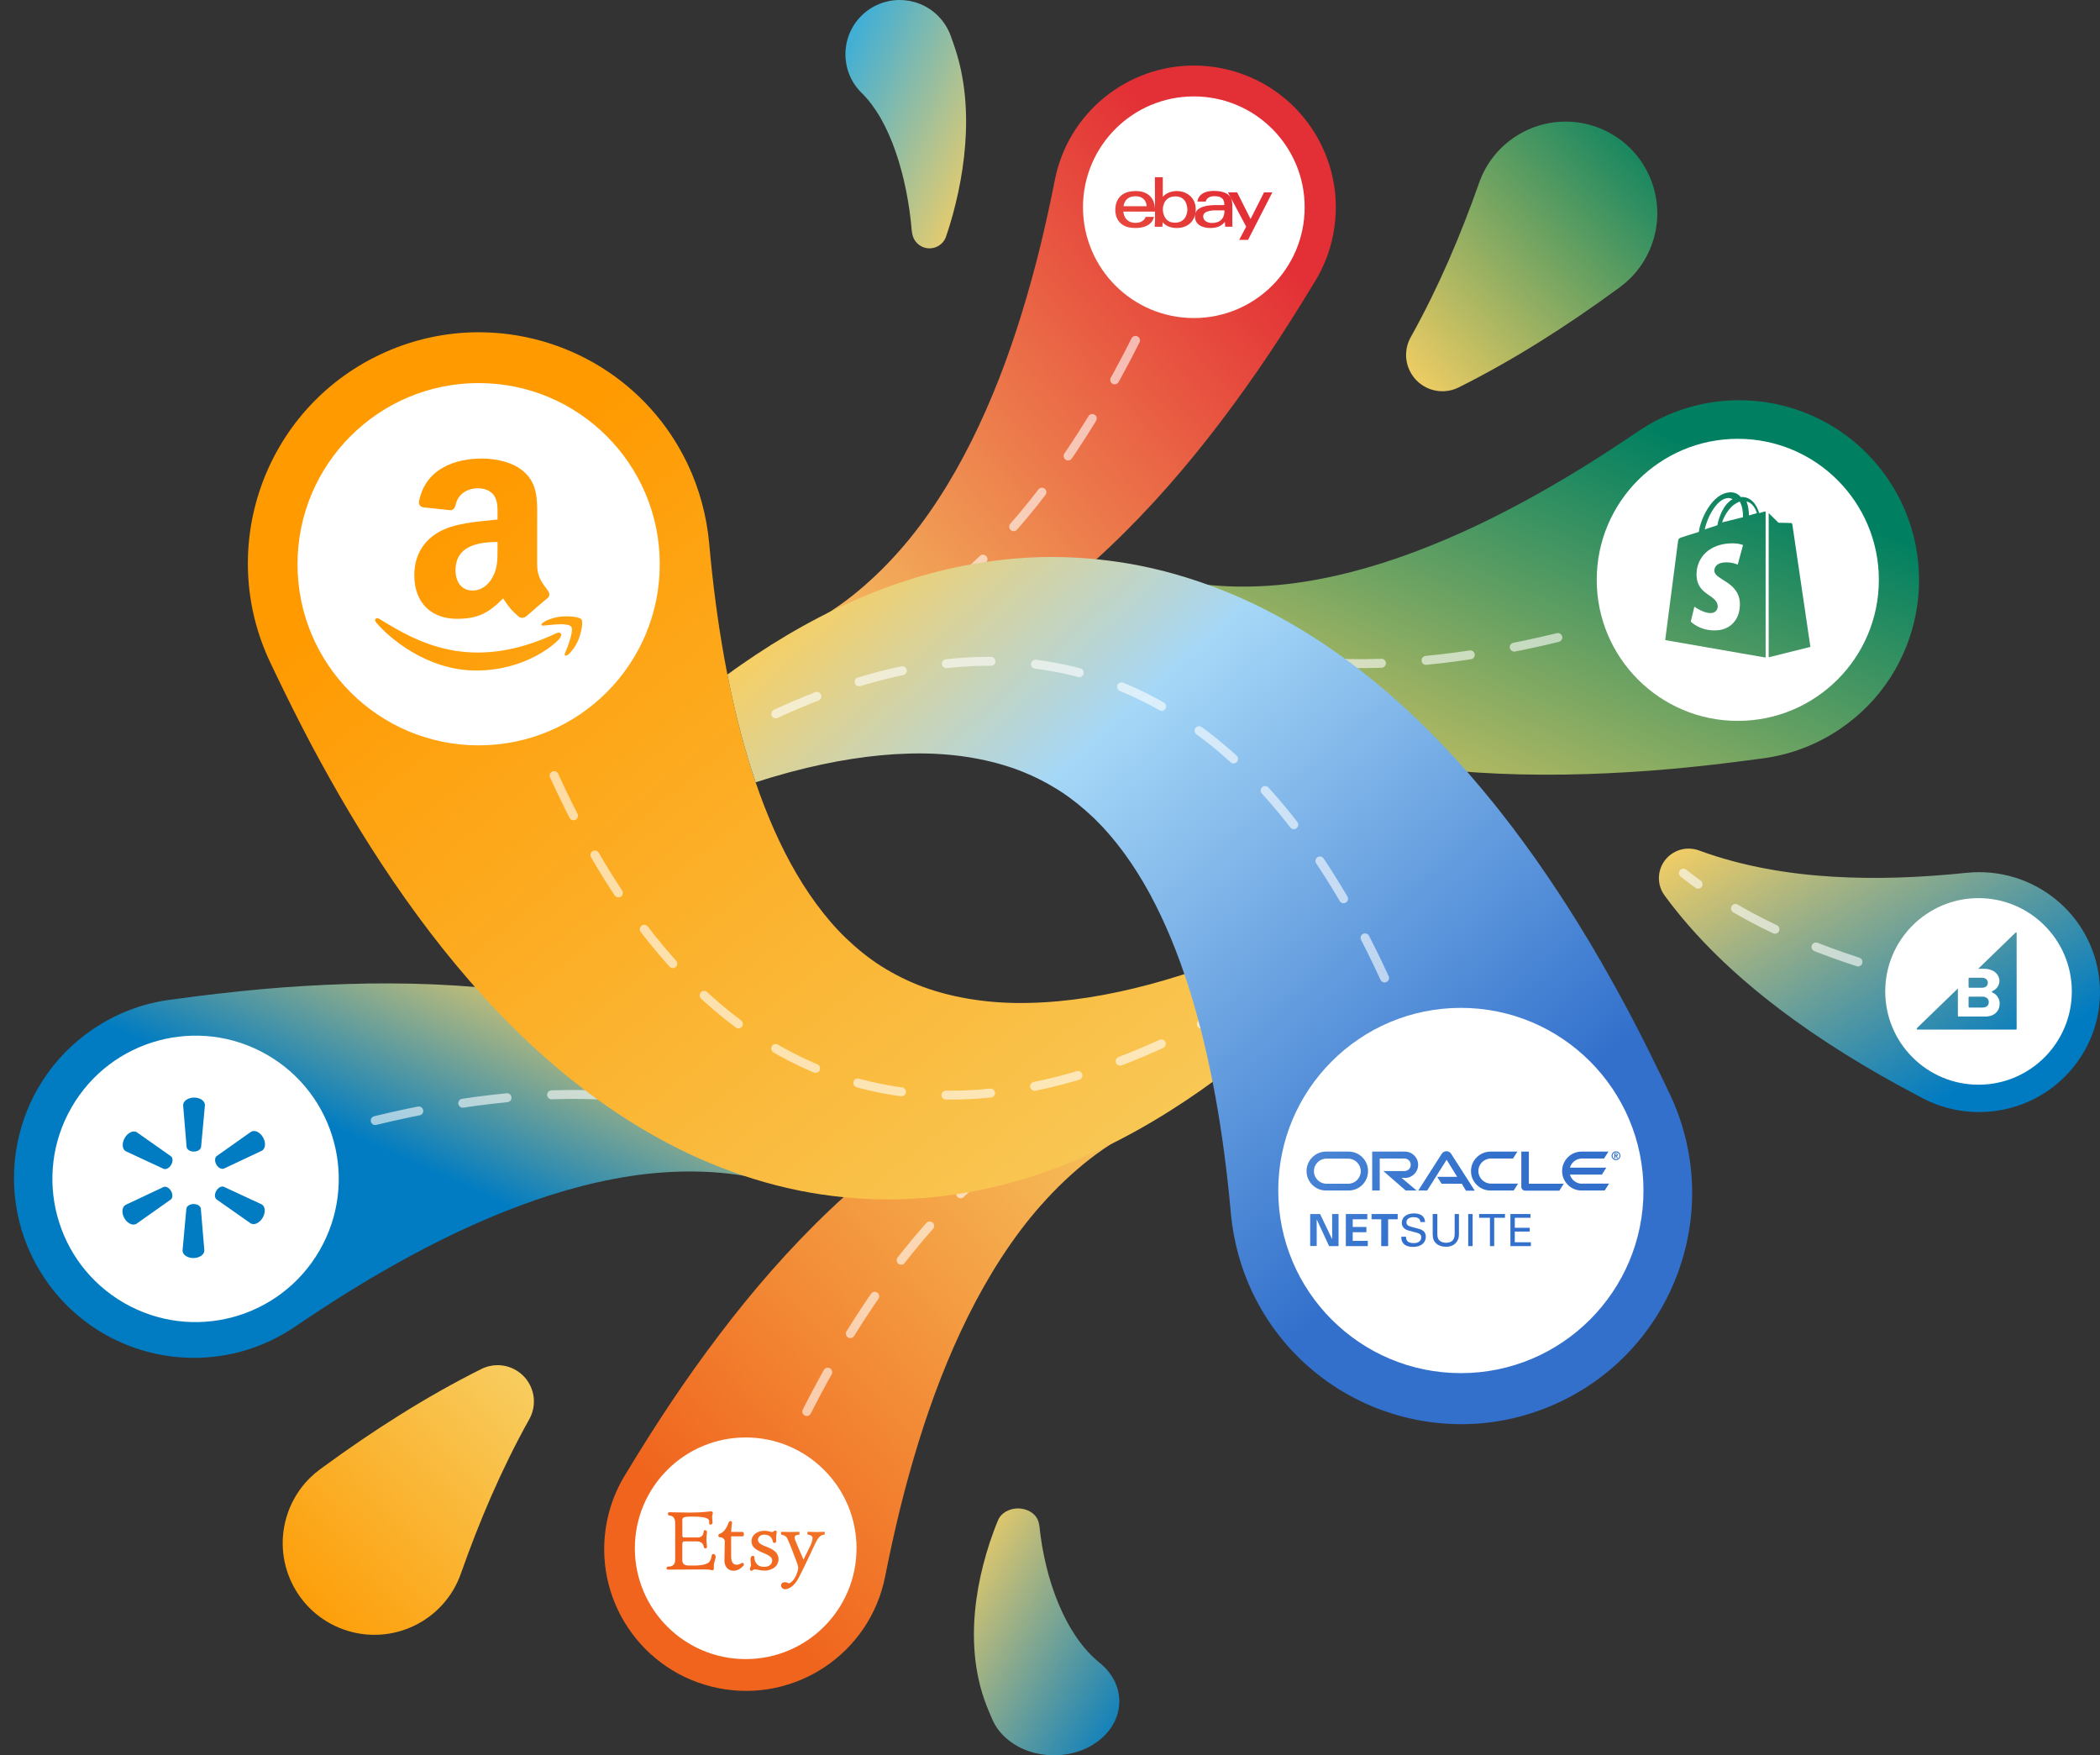 <svg width="621" height="519" viewBox="0 0 621 519" fill="none" xmlns="http://www.w3.org/2000/svg">
<rect x="0" y="0" width="621" height="519" fill="#333333" stroke="none"/>
<path fill-rule="evenodd" clip-rule="evenodd" d="M333.901 312.384C325.698 313.197 317.455 314.926 309.414 317.491V317.491C301.397 320.097 293.59 323.51 286.123 327.538V327.538C278.644 331.56 271.539 336.219 264.788 341.284V341.284C258.034 346.351 251.634 351.831 245.555 357.589V357.589C233.403 369.116 222.502 381.713 212.575 394.82V394.82C207.609 401.378 202.849 408.065 198.303 414.855V414.855C193.772 421.646 189.425 428.533 185.224 435.493V435.493L184.603 436.501C182.198 440.521 180.432 445.014 179.469 449.872V449.872C174.967 472.583 189.733 494.644 212.452 499.145V499.145C235.17 503.646 257.237 488.883 261.739 466.171V466.171C263.074 459.434 264.54 452.737 266.164 446.097V446.097C267.799 439.468 269.618 432.921 271.615 426.45V426.45C275.608 413.504 280.42 400.953 286.326 389.084V389.084C289.282 383.154 292.519 377.403 296.093 371.904V371.904C299.666 366.405 303.572 361.148 307.9 356.281V356.281C312.22 351.405 316.942 346.88 322.114 342.817V342.817C327.303 338.804 332.946 335.27 339.039 332.337V332.337L339.472 332.131C343.293 330.282 345.745 326.192 345.301 321.722V321.722C344.767 316.346 340.235 312.331 334.942 312.332V312.332C334.598 312.332 334.25 312.349 333.901 312.384" fill="url(#paint0_linear_4035_9398)"/>
<path opacity="0.6" d="M238.572 417.357C265.6 364.142 298.648 332.095 336.47 322.36" stroke="white" stroke-width="2.64" stroke-linecap="round" stroke-linejoin="round" stroke-dasharray="13.2"/>
<path fill-rule="evenodd" clip-rule="evenodd" d="M311.947 53.161C310.612 59.898 309.147 66.596 307.522 73.235V73.235C305.887 79.865 304.068 86.412 302.071 92.883V92.883C298.079 105.829 293.266 118.379 287.36 130.248V130.248C284.405 136.179 281.167 141.929 277.593 147.429V147.429C274.021 152.928 270.114 158.185 265.787 163.052V163.052C261.466 167.927 256.744 172.453 251.573 176.516V176.516C246.384 180.529 240.74 184.063 234.648 186.996V186.996L234.215 187.201C230.393 189.051 227.942 193.141 228.386 197.611V197.611C228.954 203.337 234.059 207.518 239.786 206.95V206.95C247.989 206.135 256.231 204.407 264.273 201.842V201.842C272.29 199.237 280.097 195.824 287.564 191.795V191.795C295.043 187.773 302.147 183.113 308.898 178.049V178.049C315.652 172.982 322.053 167.502 328.131 161.744V161.744C340.283 150.217 351.185 137.62 361.111 124.512V124.512C366.077 117.955 370.838 111.268 375.384 104.478V104.478C379.914 97.687 384.262 90.8 388.463 83.84V83.84L389.084 82.832C391.488 78.812 393.255 74.319 394.217 69.461V69.461C398.72 46.749 383.953 24.689 361.235 20.188V20.188C358.482 19.643 355.741 19.38 353.037 19.38V19.38C333.428 19.381 315.904 33.201 311.947 53.161" fill="url(#paint1_linear_4035_9398)"/>
<path opacity="0.6" d="M335.787 100.644C308.635 154.656 275.353 187.157 237.217 196.973" stroke="white" stroke-width="2.64" stroke-linecap="round" stroke-linejoin="round" stroke-dasharray="13.2"/>
<path fill-rule="evenodd" clip-rule="evenodd" d="M87.209 392.285C92.84 388.461 98.534 384.752 104.297 381.195C110.06 377.653 115.887 374.297 121.789 371.115C133.593 364.748 145.677 359.225 158.063 354.927C164.256 352.783 170.522 350.958 176.861 349.54C183.198 348.124 189.613 347.107 196.069 346.661C202.529 346.206 209.051 346.28 215.603 347.018C222.128 347.802 228.678 349.264 235.158 351.516L235.71 351.71C239.354 352.968 243.556 352.169 246.501 349.292C250.654 345.234 250.73 338.579 246.671 334.426C240.856 328.479 234.25 323.056 227.071 318.316C219.878 313.623 212.143 309.601 204.116 306.246C196.086 302.877 187.772 300.212 179.353 298.091C170.93 295.969 162.398 294.396 153.85 293.258C136.745 290.995 119.586 290.421 102.661 290.948C94.194 291.211 85.753 291.723 77.376 292.47C69.007 293.228 60.68 294.194 52.39 295.325L49.882 295.655C42.076 296.752 34.394 299.607 27.434 304.335C3.14 320.837 -3.173 353.902 13.333 378.189C23.621 393.326 40.346 401.481 57.369 401.481C67.658 401.481 78.057 398.502 87.209 392.285Z" fill="url(#paint2_linear_4035_9398)"/>
<path opacity="0.6" d="M110.955 331.321C165.845 318 209.668 321.934 240.913 342.971" stroke="white" stroke-width="2.64" stroke-linecap="round" stroke-linejoin="round" stroke-dasharray="13.2"/>
<path fill-rule="evenodd" clip-rule="evenodd" d="M74.255 334.626L64.066 341.825C63.486 342.309 63.434 343.387 63.985 344.345C64.536 345.303 65.482 345.799 66.192 345.533L77.46 340.23C78.518 339.619 78.683 337.866 77.791 336.301C76.896 334.741 75.317 334.009 74.255 334.626V334.626ZM57.387 324.52C55.591 324.533 54.155 325.552 54.15 326.772L55.186 339.179C55.31 339.926 56.218 340.5 57.318 340.496C58.426 340.488 59.33 339.91 59.461 339.166L60.605 326.745C60.608 325.517 59.185 324.515 57.387 324.52V324.52ZM66.169 350.891C65.465 350.629 64.511 351.135 63.954 352.1C63.399 353.06 63.438 354.14 64.017 354.618L74.144 361.731C75.202 362.342 76.787 361.595 77.693 360.026C78.6 358.456 78.453 356.711 77.395 356.1L66.169 350.891ZM36.883 336.465C35.98 338.029 36.123 339.78 37.181 340.39L48.405 345.604C49.113 345.87 50.063 345.361 50.617 344.401C51.174 343.435 51.14 342.359 50.556 341.878L40.432 334.76C39.374 334.149 37.789 334.895 36.883 336.465V336.465ZM57.257 356.001C56.151 356.003 55.244 356.586 55.114 357.331L53.978 369.749C53.977 370.971 55.398 371.978 57.196 371.973C58.994 371.969 60.43 370.95 60.43 369.727L59.388 357.318C59.273 356.567 58.361 355.999 57.257 356.001V356.001ZM48.377 350.96L37.114 356.265C36.052 356.882 35.897 358.633 36.786 360.19C37.678 361.755 39.26 362.481 40.321 361.864L50.503 354.668C51.093 354.19 51.139 353.109 50.589 352.151C50.037 351.193 49.095 350.691 48.377 350.96V350.96ZM94.496 369.729C82.802 389.982 56.91 396.924 36.662 385.234C16.414 373.544 9.479 347.649 21.172 327.395C32.866 307.142 58.76 300.2 79.007 311.89C99.255 323.58 106.189 349.475 94.496 369.729V369.729Z" fill="white"/>
<path fill-rule="evenodd" clip-rule="evenodd" d="M492.238 264.765C496.829 271.038 502.082 276.976 507.764 282.538C513.45 288.102 519.565 293.295 525.945 298.151C532.328 303.007 538.977 307.53 545.795 311.775C552.614 316.02 559.602 319.989 566.702 323.734L568.428 324.649C574.503 327.864 581.576 329.377 588.94 328.617C607.309 326.72 620.975 311.345 620.996 293.426V293.37C620.995 292.148 620.931 290.914 620.801 289.672C618.756 270.191 601.175 256.043 581.534 258.071C568.393 259.428 555.174 260.01 541.984 259.218C535.39 258.818 528.805 258.068 522.257 256.846C515.71 255.621 509.199 253.925 502.781 251.588L502.34 251.426C501.381 251.085 500.369 250.91 499.351 250.91C497.559 250.91 495.75 251.452 494.189 252.576C490.256 255.408 489.383 260.865 492.238 264.765Z" fill="url(#paint3_linear_4035_9398)"/>
<path opacity="0.6" d="M549.436 284.426C528.479 277.63 511.226 268.845 497.805 258.157" stroke="white" stroke-width="2.64" stroke-linecap="round" stroke-linejoin="round" stroke-dasharray="13.2"/>
<path fill-rule="evenodd" clip-rule="evenodd" d="M437.399 54.054C431.937 69.545 425.468 84.794 417.293 99.483V99.483L417.125 99.783C415.492 102.767 415.3 106.476 416.937 109.749V109.749C419.591 115.053 426.043 117.204 431.349 114.552V114.552C447.608 106.425 463.24 96.458 478.2 85.513V85.513L478.976 84.947C483.245 81.832 486.65 77.438 488.54 72.078V72.078C493.519 57.96 486.107 42.481 471.984 37.504V37.504C469.003 36.453 465.961 35.954 462.97 35.954V35.954C451.793 35.954 441.327 42.917 437.399 54.054" fill="url(#paint4_linear_4035_9398)"/>
<path fill-rule="evenodd" clip-rule="evenodd" d="M142.338 404.781C126.079 412.908 110.447 422.874 95.487 433.821V433.821L94.711 434.385C90.441 437.501 87.037 441.894 85.147 447.254V447.254C80.168 461.372 87.58 476.852 101.702 481.829V481.829C115.824 486.806 131.308 479.396 136.287 465.278V465.278C141.749 449.787 148.218 434.539 156.394 419.85V419.85L156.561 419.55C158.194 416.566 158.387 412.857 156.75 409.584V409.584C154.868 405.82 151.074 403.645 147.134 403.645V403.645C145.519 403.645 143.88 404.01 142.338 404.781" fill="url(#paint5_linear_4035_9398)"/>
<path fill-rule="evenodd" clip-rule="evenodd" d="M484.42 127.537C478.789 131.362 473.095 135.071 467.332 138.627V138.627C461.569 142.17 455.742 145.526 449.84 148.708V148.708C438.036 155.075 425.952 160.598 413.566 164.896V164.896C407.373 167.04 401.107 168.865 394.768 170.282V170.282C388.431 171.699 382.016 172.716 375.56 173.162V173.162C369.1 173.617 362.578 173.543 356.026 172.805V172.805C349.501 172.021 342.951 170.558 336.471 168.307V168.307L335.919 168.113C332.275 166.854 328.072 167.654 325.128 170.531V170.531C320.975 174.588 320.899 181.244 324.958 185.396V185.396C330.773 191.344 337.379 196.767 344.558 201.507V201.507C351.751 206.2 359.486 210.221 367.513 213.576V213.576C375.543 216.946 383.857 219.611 392.276 221.732V221.732C400.699 223.854 409.231 225.427 417.779 226.565V226.565C434.883 228.827 452.043 229.402 468.968 228.875V228.875C477.435 228.612 485.876 228.1 494.253 227.353V227.353C502.622 226.594 510.949 225.629 519.239 224.498V224.498L521.747 224.168C529.553 223.071 537.235 220.216 544.195 215.488V215.488C568.489 198.986 574.802 165.921 558.296 141.634V141.634C548.008 126.496 531.283 118.342 514.26 118.342V118.342C503.971 118.342 493.572 121.321 484.42 127.537" fill="url(#paint6_linear_4035_9398)"/>
<path opacity="0.6" d="M460.673 188.501C405.783 201.823 361.96 197.889 330.715 176.852" stroke="white" stroke-width="2.64" stroke-linecap="round" stroke-linejoin="round" stroke-dasharray="13.2"/>
<path fill-rule="evenodd" clip-rule="evenodd" d="M112.185 104.93C78.135 121.193 63.72 161.972 79.988 196.012V196.012L81.337 198.835C84.678 205.824 88.15 212.784 91.8 219.708V219.708C95.483 226.636 99.335 233.526 103.401 240.363V240.363C111.564 254.035 120.616 267.519 130.957 280.524V280.524C141.316 293.508 153.021 306.057 166.622 317.307V317.307C173.424 322.92 180.704 328.188 188.458 332.907V332.907C196.213 337.618 204.418 341.809 213.038 345.143V345.143C221.641 348.484 230.568 351.058 239.583 352.632V352.632C248.6 354.201 257.653 354.838 266.466 354.595V354.595C275.281 354.315 283.839 353.181 292 351.386V351.386L293.53 351.053L295.041 350.677L298.05 349.92C300.042 349.39 301.997 348.795 303.952 348.226V348.226C305.878 347.589 307.806 346.977 309.698 346.31V346.31C311.573 345.609 313.462 344.954 315.293 344.206V344.206C330.023 338.347 343.147 330.747 355.139 322.352V322.352C367.135 313.946 377.972 304.645 388.127 294.965V294.965C391.206 292.018 392.297 287.34 390.486 283.211V283.211C388.168 277.928 382.006 275.524 376.722 277.841V277.841L376.561 277.911C364.448 283.223 352.208 287.793 340.004 291.048V291.048C327.821 294.31 315.686 296.305 304.243 296.535V296.535C292.798 296.817 282.156 295.134 273.08 291.842V291.842C268.542 290.159 264.386 288.07 260.579 285.662V285.662C256.772 283.242 253.33 280.429 250.139 277.362V277.362C246.945 274.305 244.04 270.859 241.326 267.173V267.173C238.617 263.478 236.114 259.5 233.797 255.262V255.262C229.169 246.776 225.288 237.264 222.068 227.102V227.102C215.642 206.721 211.79 183.998 209.7 160.512V160.512C208.976 152.697 206.875 144.612 203.293 137.117V137.117C191.566 112.578 167.096 98.24 141.593 98.24V98.24C131.719 98.24 121.688 100.39 112.185 104.93" fill="url(#paint7_linear_4035_9398)"/>
<path opacity="0.6" d="M163.855 229.324C209.752 330.016 285.388 352.158 382.34 286.439" stroke="white" stroke-width="2.64" stroke-linecap="round" stroke-linejoin="round" stroke-dasharray="13.2"/>
<path fill-rule="evenodd" clip-rule="evenodd" d="M310.878 164.687L311.729 164.69C318.825 164.735 326.043 165.347 333.244 166.553L334.108 166.701L334.953 166.851C343.4 168.385 351.762 170.792 359.846 173.878L360.653 174.189L361.486 174.515C369.515 177.681 377.181 181.586 384.456 185.956L385.234 186.425L386.093 186.952C393.24 191.359 399.98 196.23 406.312 201.404L407.07 202.026L407.824 202.653C420.848 213.527 432.126 225.592 442.146 238.074L442.734 238.808L443.548 239.836C453.273 252.171 461.853 264.928 469.626 277.861L470.29 278.97L471.225 280.548C474.638 286.34 477.9 292.169 481.038 298.026L481.891 299.625L482.882 301.514C485.843 307.184 488.687 312.878 491.44 318.592L492.354 320.497L493.703 323.32L494.182 324.343C509.526 357.835 495.502 397.5 462.512 413.913L461.507 414.403L460.483 414.882C426.982 430.221 387.306 416.202 370.888 383.221L370.398 382.215L370.156 381.704C366.801 374.525 364.794 366.825 364.043 359.354L363.991 358.821L363.895 357.754C361.816 335.002 358.069 312.99 351.914 293.159L351.624 292.231L351.354 291.385C348.278 281.822 344.611 272.848 340.278 264.78L339.894 264.071L339.484 263.326C337.42 259.613 335.21 256.104 332.841 252.815L332.365 252.16L331.956 251.609C329.505 248.323 326.894 245.237 324.056 242.457L323.553 241.97L323.116 241.553C320.202 238.794 317.076 236.248 313.655 234.02L313.113 233.671L312.614 233.358C309.109 231.185 305.314 229.281 301.201 227.712L300.611 227.49L300.132 227.318C291.321 224.197 281.066 222.579 270.049 222.785L269.448 222.798L268.732 222.814C257.744 223.105 246.133 225.005 234.465 228.078L233.687 228.284L232.67 228.559C229.598 229.396 226.524 230.316 223.45 231.309C222.975 229.92 222.514 228.517 222.065 227.102C219.284 218.28 216.984 209.019 215.102 199.447C215.861 198.893 216.626 198.343 217.395 197.797L218.553 196.98L219.22 196.515C230.813 188.457 243.463 181.152 257.596 175.447L258.398 175.126L259.318 174.76C259.934 174.519 260.556 174.287 261.179 174.057L263.055 173.37V173.37L263.994 173.023L265.133 172.628C266.275 172.239 267.428 171.864 268.584 171.486L269.739 171.106L272.795 170.211C273.424 170.028 274.054 169.847 274.688 169.672L275.641 169.413L278.65 168.655L280.162 168.28L282.482 167.775C290.405 166.079 298.695 165.009 307.226 164.738C308.135 164.713 309.048 164.697 309.963 164.69L310.878 164.687Z" fill="url(#paint8_linear_4035_9398)"/>
<path opacity="0.6" d="M409.447 289.17C368.018 199 302.551 172.393 219.175 216.123" stroke="white" stroke-width="2.64" stroke-linecap="round" stroke-linejoin="round" stroke-dasharray="13.2"/>
<path fill-rule="evenodd" clip-rule="evenodd" d="M265.987 0C261.885 0.015 257.788 1.594 254.668 4.731V4.731C248.421 11.013 248.451 21.169 254.735 27.414V27.414C255.754 28.428 256.777 29.561 257.741 30.84V30.84C258.69 32.132 259.628 33.52 260.477 35.033V35.033C262.193 38.048 263.676 41.445 264.915 45.047V45.047C266.157 48.653 267.165 52.464 267.948 56.377V56.377C268.34 58.333 268.677 60.316 268.958 62.312V62.312C269.097 63.308 269.225 64.311 269.332 65.308V65.308L269.483 66.799L269.548 67.536C269.571 67.766 269.585 68.04 269.613 68.206V68.206L269.766 69.122C270.079 70.948 271.363 72.545 273.244 73.167V73.167C275.957 74.063 278.884 72.592 279.781 69.88V69.88L280.345 68.174L280.859 66.545C281.193 65.46 281.503 64.376 281.803 63.285V63.285C282.397 61.103 282.93 58.901 283.402 56.669V56.669C284.347 52.206 285.043 47.629 285.413 42.901V42.901C285.779 38.175 285.816 33.292 285.322 28.223V28.223C285.085 25.691 284.667 23.109 284.121 20.49V20.49C283.553 17.868 282.784 15.21 281.827 12.53V12.53L281.135 10.577C280.354 8.417 279.095 6.392 277.358 4.665V4.665C274.243 1.569 270.177 0.015 266.106 0V0H265.987Z" fill="url(#paint9_linear_4035_9398)"/>
<path fill-rule="evenodd" clip-rule="evenodd" d="M295.12 449.529L294.44 451.225L293.821 452.844C293.419 453.922 293.045 455 292.684 456.086V456.086C291.968 458.254 291.325 460.444 290.758 462.663V462.663C289.619 467.1 288.78 471.649 288.334 476.349V476.349C287.893 481.049 287.848 485.903 288.444 490.942V490.942C288.73 493.46 289.233 496.027 289.892 498.631V498.631C290.576 501.236 291.502 503.88 292.654 506.544V506.544L293.489 508.485C294.43 510.633 295.947 512.646 298.04 514.363V514.363C301.793 517.44 306.691 518.985 311.596 519V519H311.741C316.683 518.985 321.619 517.416 325.378 514.297V514.297C332.905 508.052 332.87 497.955 325.298 491.746V491.746C324.07 490.738 322.836 489.612 321.675 488.34V488.34C320.533 487.056 319.402 485.676 318.379 484.171V484.171C316.312 481.175 314.525 477.797 313.031 474.216V474.216C311.536 470.632 310.32 466.843 309.378 462.953V462.953C308.905 461.008 308.499 459.037 308.16 457.053V457.053C307.993 456.061 307.839 455.065 307.71 454.074V454.074L307.528 452.591L307.449 451.859C307.422 451.63 307.405 451.358 307.371 451.193V451.193L307.186 450.282C306.811 448.468 305.263 446.879 302.996 446.262V446.262C302.346 446.084 301.686 446 301.038 446V446C298.422 446 295.986 447.369 295.12 449.529" fill="url(#paint10_linear_4035_9398)"/>
<path fill-rule="evenodd" clip-rule="evenodd" d="M168.035 193.537C168.782 192.934 170.134 191.375 171.041 189.167C171.942 186.948 172.491 183.852 171.959 183.163H171.96C171.26 182.259 167.706 182.09 165.468 182.363C163.228 182.628 159.865 183.987 160.157 184.804C160.271 185.035 160.474 185.013 161.235 184.929C161.478 184.902 161.779 184.869 162.153 184.835C162.26 184.825 162.38 184.812 162.511 184.799C164.278 184.616 168.082 184.221 168.921 185.31C169.825 186.487 167.542 192.096 167.124 193.002C166.722 193.906 167.279 194.14 168.035 193.537ZM140.785 198.257C155.546 198.257 164.326 190.26 165.425 188.865C166.516 187.482 165.745 186.719 164.643 187.176C139.057 199.267 123.005 189.549 112.633 183.271C112.444 183.156 112.256 183.042 112.07 182.93C111.43 182.536 110.341 183.022 111.286 184.1C114.734 188.251 126.035 198.257 140.785 198.257ZM141.428 144.373C143.143 144.373 145.093 145.003 146.114 146.531C147.158 148.058 147.142 150.093 147.128 151.919C147.126 152.128 147.124 152.334 147.124 152.537V153.61C146.343 153.699 145.522 153.782 144.676 153.868C140.287 154.313 135.222 154.828 131.421 156.49C126.195 158.729 122.518 163.313 122.518 170.042C122.518 178.66 127.992 182.964 135.016 182.964C140.958 182.964 144.2 181.576 148.781 176.934C149.022 177.279 149.238 177.596 149.44 177.894C150.521 179.482 151.239 180.538 153.573 182.462C154.195 182.789 154.994 182.754 155.545 182.265L155.569 182.288C157.237 180.818 160.267 178.194 161.97 176.783C162.652 176.224 162.534 175.325 161.994 174.579C161.849 174.38 161.704 174.185 161.559 173.991L161.519 173.937L161.205 173.515C159.956 171.828 158.846 170.107 158.846 166.893V153.59C158.847 153.277 158.849 152.966 158.851 152.656C158.879 147.699 158.906 143.171 155.17 139.708C151.964 136.652 146.654 135.58 142.591 135.58C134.651 135.58 125.784 138.519 123.916 148.268C123.728 149.306 124.48 149.854 125.161 150.006L133.265 150.869C134.017 150.834 134.569 150.099 134.71 149.353C135.403 145.994 138.245 144.373 141.428 144.373ZM87.981 166.823C87.981 137.242 111.961 113.263 141.541 113.263C171.122 113.263 195.102 137.242 195.102 166.823C195.102 196.404 171.122 220.383 141.541 220.383C111.961 220.383 87.981 196.404 87.981 166.823ZM134.71 168.608C134.71 161.54 141.088 160.257 147.125 160.257V162.053C147.125 162.201 147.125 162.348 147.125 162.494C147.128 165.531 147.131 168.11 145.562 170.847C144.235 173.18 142.132 174.614 139.784 174.614C136.577 174.614 134.71 172.188 134.71 168.608Z" fill="white"/>
<path fill-rule="evenodd" clip-rule="evenodd" d="M557.489 293.135C557.489 277.903 569.841 265.554 585.078 265.554C600.315 265.554 612.667 277.903 612.667 293.135C612.667 308.368 600.315 320.716 585.078 320.716C569.841 320.716 557.489 308.368 557.489 293.135ZM596.014 275.757L584.982 286.446H586.785C589.596 286.446 591.258 288.165 591.258 290.038C591.258 291.516 590.233 292.598 589.137 293.08C588.96 293.148 588.96 293.389 589.154 293.458C590.427 293.939 591.329 295.228 591.329 296.74C591.329 298.871 589.861 300.572 587.015 300.572H579.201C579.077 300.572 578.971 300.469 578.971 300.366V292.272L566.86 303.992C566.701 304.147 566.807 304.422 567.037 304.422H596.155C596.261 304.422 596.35 304.336 596.35 304.233V275.912C596.403 275.723 596.155 275.619 596.014 275.757ZM586.096 292.048H582.366C582.242 292.048 582.154 291.963 582.136 291.842V289.299C582.136 289.196 582.242 289.093 582.366 289.093H586.096C587.157 289.093 587.829 289.711 587.829 290.571C587.829 291.481 587.157 292.048 586.096 292.048ZM586.22 297.909H582.366C582.242 297.909 582.154 297.823 582.136 297.685V294.884C582.136 294.781 582.242 294.678 582.366 294.678H586.22C587.44 294.678 588.112 295.399 588.112 296.293C588.112 297.324 587.404 297.909 586.22 297.909Z" fill="white"/>
<path fill-rule="evenodd" clip-rule="evenodd" d="M359.417 62.196C359.417 62.196 355.662 62.077 355.809 64.068C355.946 65.933 358.292 65.93 358.292 65.93C362.5 65.986 362.07 62.194 362.07 62.194L359.417 62.196Z" fill="white"/>
<path fill-rule="evenodd" clip-rule="evenodd" d="M347.492 58.065C343.737 58.162 343.872 61.953 343.872 61.953C343.872 61.953 343.812 65.892 347.499 65.845C351.185 65.799 351.125 62.034 351.125 62.034C351.125 62.034 351.247 57.967 347.492 58.065" fill="white"/>
<path fill-rule="evenodd" clip-rule="evenodd" d="M335.762 58.028C332.422 58.029 332.256 60.975 332.256 60.975H339.089C339.089 60.975 339.089 58.027 335.762 58.028" fill="white"/>
<path fill-rule="evenodd" clip-rule="evenodd" d="M369.064 70.931H366.439L368.518 67.026L363.128 56.88H365.843L369.814 64.762L373.794 56.88H376.249L369.064 70.931ZM362.304 67.038L362.206 65.602C361.288 66.759 360.053 67.404 357.888 67.416C355.723 67.428 352.956 66.466 353.432 63.38C353.831 60.784 358.112 60.649 359.335 60.643C360.014 60.64 362.047 60.634 362.047 60.634C362.059 59.209 361.627 58.05 359.254 58.006C356.747 57.959 356.555 59.599 356.555 59.599H354.084C354.586 56.019 359.418 56.458 359.418 56.458C364.457 56.664 364.346 59.465 364.408 60.625C364.46 61.626 364.413 63.045 364.408 64.634C364.401 66.223 364.457 67.026 364.457 67.026L362.304 67.038ZM347.985 67.416C344.887 67.416 343.826 65.679 343.826 65.679L343.729 67.059H341.456C341.544 66.113 341.558 64.682 341.558 64.682L341.551 62.354C341.544 62.49 341.535 62.57 341.535 62.57H332.178C332.178 62.57 332.31 65.827 335.687 65.889C338.314 65.939 338.787 64.12 338.787 64.12L341.216 64.115C341.216 64.115 340.956 67.416 335.677 67.416C329.533 67.416 329.817 62.156 329.817 62.156C329.788 60.988 330.013 56.489 335.819 56.49C340.703 56.49 341.464 59.999 341.549 61.685L341.519 52.399H343.859V58.211C343.859 58.211 345.115 56.474 348.034 56.49C350.953 56.506 353.66 58.471 353.596 61.993C353.53 65.517 351.084 67.416 347.985 67.416V67.416ZM353.032 28.506C334.93 28.506 320.256 43.176 320.256 61.273C320.256 79.369 334.93 94.039 353.032 94.039C371.134 94.039 385.808 79.369 385.808 61.273C385.808 43.176 371.134 28.506 353.032 28.506V28.506Z" fill="white"/>
<path fill-rule="evenodd" clip-rule="evenodd" d="M243.636 453.777C243.392 453.812 242.314 453.765 241.188 456.148C240.063 458.53 237.835 463.329 236.223 466.452C235.388 468.094 233.81 469.887 232.163 469.887C231.304 469.898 230.968 469.158 230.968 468.788C230.968 468.418 231.177 467.816 232.151 467.816C232.8 467.816 232.975 468.128 233.288 468.128C233.938 468.128 235.585 466.556 236.049 463.734C236.119 463.087 235.45 461.5 235.191 460.785C234.804 459.722 233.628 456.638 232.778 454.807C232.487 454.181 231.722 453.858 231.235 453.801C231.003 453.754 230.956 453.673 230.956 453.28C230.956 453.037 230.968 452.921 231.246 452.921C231.525 452.921 232.998 452.968 233.775 452.968C234.552 452.968 235.98 452.921 236.269 452.921C236.478 452.921 236.42 453.176 236.42 453.349C236.42 453.523 236.443 453.812 236.072 453.812C235.701 453.812 235.005 453.939 235.005 454.552C235.005 455.165 235.169 455.336 235.411 455.997C235.678 456.726 237.604 461.132 237.604 461.132C237.604 461.132 239.111 458.044 239.564 457.178C240.017 456.31 240.295 455.223 240.295 454.737C240.295 454.251 239.796 453.928 239.378 453.847C238.961 453.765 238.752 453.789 238.752 453.292C238.752 453.037 238.798 452.898 239.007 452.898C239.216 452.898 240.469 452.979 241.397 452.979C242.325 452.979 243.404 452.921 243.705 452.921C243.983 452.921 243.903 453.153 243.903 453.349C243.903 453.546 243.879 453.742 243.636 453.777M226.154 464.394C224.913 464.394 223.752 464.023 223.242 464.023C222.732 464.023 222.534 464.451 222.21 464.451C221.885 464.451 221.653 464.082 221.78 463.7C221.908 463.318 222.071 463.029 222.071 462.648C222.071 462.266 221.85 461.375 221.978 460.635C222.106 459.895 223.103 459.791 223.091 460.508C223.08 461.225 223.405 463.272 226.003 463.272C228.103 463.272 228.346 461.815 228.346 461.398C228.346 460.889 228.242 460.161 225.725 459.166C223.207 458.172 222.233 457.247 222.233 455.662C222.233 454.078 223.648 452.609 226.084 452.609C227.175 452.609 228.022 452.991 228.381 452.991C228.741 452.991 228.88 452.54 229.274 452.54C229.669 452.54 229.762 452.991 229.657 453.373C229.552 453.754 229.483 454.656 229.529 455.662C229.541 456.009 229.263 456.218 228.984 456.218C228.706 456.218 228.601 456.102 228.485 455.57C228.369 455.038 227.894 453.754 226.015 453.754C224.657 453.754 224.135 454.656 224.135 455.246C224.135 455.836 224.453 456.4 225.898 457.027C227.418 457.686 230.225 458.392 230.225 461.074C230.133 463.596 227.627 464.394 226.154 464.394M219.913 462.832C219.6 463.237 218.498 464.428 216.92 464.428C215.342 464.428 214.206 463.26 214.229 461.306C214.252 459.351 214.333 456.09 214.333 455.639C214.333 455.188 213.742 454.552 213.08 454.552C212.535 454.541 212.431 454.256 212.431 454.04C212.431 453.693 212.617 453.546 213.034 453.408C213.823 453.107 214.728 452.228 215.493 450.146C215.737 449.487 216.572 449.66 216.468 450.331C216.363 451.002 216.212 452.239 216.212 452.945H219.577C219.913 452.945 219.971 453.349 219.971 453.673C219.971 453.997 219.878 454.263 219.588 454.263H216.212V460.068C216.212 462.162 216.932 462.647 217.895 462.647C218.451 462.647 218.904 462.428 219.321 462.139C219.6 461.93 220.226 462.428 219.913 462.832M210.656 464.291C210.175 464.291 210.377 464.046 208.266 464.046C206.155 464.046 198.87 464.093 197.652 464.093C197.199 464.093 197.106 463.966 197.106 463.688C197.106 463.411 197.269 463.202 197.652 463.202C198.034 463.202 199.658 463.225 199.658 461.167V450.47C199.658 449.36 199.415 448.25 198.046 448.111C197.512 448.065 197.548 447.833 197.536 447.567C197.525 447.325 197.617 447.128 197.942 447.128C198.266 447.128 201.561 447.232 203.777 447.232C208.37 447.232 209.472 446.862 210.261 446.862C210.702 446.873 210.795 447.209 210.795 447.405C210.795 447.602 210.586 448.018 210.586 448.562C210.586 449.106 210.714 449.683 210.714 450.158C210.714 450.632 210.308 450.794 210.088 450.794C209.867 450.794 209.729 450.713 209.716 450.308C209.693 449.533 210.261 448.412 204.682 448.412C201.84 448.412 201.77 448.735 201.77 449.637C201.77 450.539 201.793 453.523 201.793 453.986C201.793 454.448 201.932 454.587 202.304 454.587H206.375C207.164 454.587 207.964 454.159 208.058 453.049C208.092 452.459 208.254 452.436 208.544 452.436C208.835 452.436 209.101 452.667 209.055 453.222C209.009 453.777 208.893 454.367 208.893 455.165C208.893 455.963 209.055 456.75 209.055 457.328C209.055 457.906 208.289 458.045 208.138 457.42C207.987 456.796 207.767 455.743 205.981 455.743H202.361C201.967 455.743 201.77 455.963 201.77 456.611V461.225C201.77 462.023 202.014 462.879 203.638 462.879C205.261 462.879 208.208 463.052 209.554 461.999C210.133 461.526 210.308 460.866 210.505 459.791C210.598 459.294 211.677 459.305 211.63 460.45C211.595 460.982 211.084 462.124 211.084 462.858C211.084 463.471 211.225 464.291 210.656 464.291M220.51 425.018C202.409 425.018 187.734 439.688 187.734 457.784C187.734 475.88 202.409 490.55 220.51 490.55C238.612 490.55 253.286 475.88 253.286 457.784C253.286 439.688 238.612 425.018 220.51 425.018" fill="white"/>
<path fill-rule="evenodd" clip-rule="evenodd" d="M510.013 166.299C512.108 166.138 513.875 166.943 513.875 166.943L515.436 161.152C515.436 161.152 514.081 160.508 511.41 160.669C504.506 161.111 501.383 165.817 501.712 170.482C502.082 176.032 507.752 175.831 507.958 179.209C507.999 180.014 507.465 181.18 506.027 181.261C503.808 181.421 501.055 179.37 501.055 179.37L499.986 183.794C499.986 183.794 502.739 186.69 507.752 186.368C511.903 186.127 514.779 182.869 514.491 178.083C514.081 172.01 507.136 171.447 506.972 168.873C506.931 168.391 506.972 166.501 510.013 166.299" fill="white"/>
<path fill-rule="evenodd" clip-rule="evenodd" d="M509.256 154.463C511.346 153.951 513.485 153.4 515.429 152.928C515.477 151.629 515.283 149.7 514.457 148.283C513.631 148.598 512.901 149.11 512.367 149.542C511.006 150.763 509.839 152.613 509.256 154.463" fill="white"/>
<path fill-rule="evenodd" clip-rule="evenodd" d="M510.67 148.969C511.205 148.397 511.776 147.901 512.346 147.596C511.99 147.367 511.561 147.253 511.062 147.253C507.78 147.329 504.891 152.861 504.106 156.523C505.284 156.141 506.568 155.722 507.852 155.302C508.28 152.975 509.314 150.534 510.67 148.969" fill="white"/>
<path fill-rule="evenodd" clip-rule="evenodd" d="M516.467 148.283C517.021 149.644 517.18 151.269 517.18 152.403C518.052 152.138 518.843 151.912 519.557 151.723C519.16 150.551 518.289 148.623 516.467 148.283" fill="white"/>
<path fill-rule="evenodd" clip-rule="evenodd" d="M523.025 194.345V151.719C523.811 152.508 525.932 154.558 525.932 154.558C525.932 154.558 529.389 154.637 529.585 154.637C529.782 154.637 529.978 154.795 530.017 155.032C530.057 155.268 535.36 191.27 535.36 191.27L523.025 194.345ZM522.119 194.424L492.423 189.259C492.423 189.259 496.037 161.498 496.154 160.513C496.311 159.211 496.351 159.172 497.726 158.738C497.765 158.699 499.651 158.107 502.361 157.279C502.636 155.19 503.657 152.508 504.993 150.379C506.878 147.343 509.235 145.647 511.592 145.568C512.81 145.529 513.831 145.923 514.617 146.79C514.656 146.869 514.734 146.909 514.774 146.987C514.931 146.948 515.049 146.948 515.166 146.948C516.973 146.948 518.505 148.013 519.527 149.984C519.841 150.615 520.077 151.207 520.234 151.719C521.138 151.443 521.687 151.286 521.687 151.286C521.766 151.286 521.884 151.246 522.119 151.246V194.424ZM513.89 129.743C490.852 129.743 472.176 148.414 472.176 171.446C472.176 194.477 490.852 213.148 513.89 213.148C536.929 213.148 555.605 194.477 555.605 171.446C555.605 148.414 536.929 129.743 513.89 129.743V129.743Z" fill="white"/>
<path fill-rule="evenodd" clip-rule="evenodd" d="M432 406C461.823 406 486 381.823 486 352C486 322.177 461.823 298 432 298C402.177 298 378 322.177 378 352C378 381.823 402.177 406 432 406ZM478.089 341.501C478.052 341.612 477.94 341.612 477.866 341.612V341.575H477.68V341.166H477.755C477.866 341.166 477.94 341.166 478.015 341.203C478.089 341.241 478.126 341.315 478.126 341.389C478.126 341.426 478.126 341.463 478.089 341.501ZM478.126 341.018C478.052 340.981 477.94 340.981 477.755 340.981H477.384V342.428H477.68V341.871H477.866L478.126 342.428H478.46L478.126 341.835C478.163 341.835 478.2 341.798 478.2 341.798C478.349 341.723 478.386 341.612 478.386 341.537V341.426C478.386 341.352 478.386 341.092 478.126 341.018ZM479.165 341.723C479.165 342.466 478.571 343.023 477.866 343.023C477.161 343.023 476.567 342.428 476.567 341.723C476.567 341.018 477.161 340.424 477.866 340.424C478.608 340.424 479.165 340.981 479.165 341.723ZM477.903 340.721C477.309 340.721 476.864 341.166 476.864 341.723C476.864 342.28 477.309 342.763 477.903 342.726C478.46 342.726 478.905 342.28 478.905 341.723C478.905 341.166 478.46 340.721 477.903 340.721ZM464.243 347.291C464.688 348.85 466.136 350.001 467.843 350.001V349.965H475.824L474.526 352.006H467.695C464.539 352.006 461.941 349.445 461.941 346.252C461.941 343.097 464.502 340.498 467.695 340.498H475.639L474.34 342.54H467.843C466.136 342.54 464.688 343.691 464.243 345.25H475.008L473.708 347.291H464.243ZM447.612 352.006H440.744C437.589 352.006 434.991 349.445 434.991 346.252C434.991 343.097 437.589 340.498 440.782 340.498H448.726L447.426 342.54H440.93C438.851 342.54 437.18 344.173 437.18 346.252C437.18 348.294 438.851 349.965 440.93 349.965H448.911L447.612 352.006ZM392.263 350.001H398.685C400.727 350.001 402.397 348.331 402.397 346.289C402.397 344.247 400.727 342.577 398.648 342.577H392.263C390.222 342.577 388.551 344.211 388.551 346.289C388.551 348.331 390.222 350.001 392.263 350.001ZM398.797 352.006H392.115C388.96 352.006 386.361 349.445 386.361 346.252C386.361 343.097 388.96 340.498 392.115 340.498H398.797C401.989 340.498 404.55 343.06 404.55 346.252C404.55 349.445 401.989 352.006 398.797 352.006ZM419.362 344.396C419.362 346.549 417.617 348.294 415.465 348.294V348.257H414.462L418.917 352.006H415.687L409.079 346.252H415.316C416.356 346.252 417.172 345.436 417.172 344.396C417.172 343.357 416.356 342.54 415.316 342.54H408.003V352.006H405.776V340.498H415.465C417.617 340.498 419.362 342.243 419.362 344.396ZM452.104 340.498V350.001H462.423L461.124 352.043H451.027C450.73 352.043 450.433 351.932 450.21 351.709C449.988 351.486 449.876 351.226 449.876 350.93V340.498H452.104ZM430.907 347.96H425.005L426.304 350.001H432.281L433.506 352.043H436.104L429.088 341.092C428.791 340.647 428.309 340.387 427.752 340.387C427.195 340.387 426.675 340.647 426.378 341.092L419.399 352.006H422.035L427.789 342.911L430.907 347.96ZM387.438 358.949H390.371L393.933 366.41V358.949H395.829V368.451H393.042L389.369 360.543V368.413H387.438V358.949ZM404.329 358.949H397.98V368.451H404.478V366.892H400.021V364.332H404.068V362.772H400.021V360.508H404.329V358.949ZM408.411 360.508H405.589V358.949H413.312V360.508H410.49V368.451H408.449V360.508H408.411ZM418.063 367.56C415.873 367.56 415.799 366.335 415.761 365.667H414.388C414.388 366.15 414.388 366.892 414.945 367.597C415.687 368.563 417.172 368.674 417.877 368.674C420.327 368.674 421.627 367.374 421.627 365.704C421.627 365.296 421.59 364.405 420.699 363.811C420.208 363.484 419.948 363.416 418.345 362.999L418.335 362.996C418.121 362.94 417.883 362.878 417.617 362.809C416.467 362.511 415.91 362.252 415.91 361.398C415.91 360.47 416.727 359.876 418.026 359.876C418.954 359.876 419.956 360.136 420.03 361.324H421.404L421.399 361.275C421.363 360.866 421.309 360.261 420.81 359.69C420.03 358.874 418.768 358.763 418.137 358.763C416.356 358.763 414.536 359.616 414.536 361.546C414.536 362.177 414.759 362.883 415.538 363.403C415.994 363.718 416.581 363.868 417.862 364.195L418.1 364.256L418.198 364.281C419.478 364.6 420.29 364.803 420.29 365.853C420.29 366.335 420.03 367.56 418.063 367.56ZM425.042 358.948V364.813C425.042 365.816 425.265 366.261 425.45 366.521C426.044 367.3 426.972 367.449 427.603 367.449C430.165 367.449 430.165 365.444 430.165 364.739V358.948H431.427V364.813C431.427 365.333 431.427 366.372 430.647 367.337C429.719 368.526 428.271 368.637 427.566 368.637C426.675 368.637 425.079 368.377 424.225 367.115C423.928 366.706 423.668 366.15 423.668 364.739V358.948H425.042ZM435.472 368.451H434.174V358.949H435.472V368.451ZM440.597 368.451V360.061H437.403V358.949H445.05V360.061H441.86V368.451H440.597ZM452.586 358.949H446.646V368.451H452.697V367.302H447.947V364.146H452.363V363.031H447.947V360.061H452.586V358.949Z" fill="white"/>
<defs>
<linearGradient id="paint0_linear_4035_9398" x1="262.007" y1="593.763" x2="448.323" y2="428.231" gradientUnits="userSpaceOnUse">
<stop stop-color="#F0641D"/>
<stop offset="0.2" stop-color="#F0641D"/>
<stop offset="1" stop-color="#F7CF63"/>
</linearGradient>
<linearGradient id="paint1_linear_4035_9398" x1="311.68" y1="-74.43" x2="125.363" y2="91.102" gradientUnits="userSpaceOnUse">
<stop stop-color="#E33036"/>
<stop offset="0.2" stop-color="#E33036"/>
<stop offset="1" stop-color="#F7CF63"/>
</linearGradient>
<linearGradient id="paint2_linear_4035_9398" x1="126.901" y1="235.409" x2="43.925" y2="419.423" gradientUnits="userSpaceOnUse">
<stop offset="0.141" stop-color="#F7CF63"/>
<stop offset="0.5" stop-color="#017CC2"/>
<stop offset="1" stop-color="#017CC2"/>
</linearGradient>
<linearGradient id="paint3_linear_4035_9398" x1="425.34" y1="289.86" x2="493.925" y2="404.7" gradientUnits="userSpaceOnUse">
<stop stop-color="#F7CF63"/>
<stop offset="0.8" stop-color="#007BC2"/>
<stop offset="1" stop-color="#007BC2"/>
</linearGradient>
<linearGradient id="paint4_linear_4035_9398" x1="452.945" y1="-3.912" x2="373.411" y2="70.192" gradientUnits="userSpaceOnUse">
<stop stop-color="#007F60"/>
<stop offset="1" stop-color="#F7CF63"/>
</linearGradient>
<linearGradient id="paint5_linear_4035_9398" x1="120.741" y1="523.245" x2="200.276" y2="449.142" gradientUnits="userSpaceOnUse">
<stop stop-color="#FE9900"/>
<stop offset="1" stop-color="#F7CF63"/>
</linearGradient>
<linearGradient id="paint6_linear_4035_9398" x1="444.728" y1="284.414" x2="527.704" y2="100.4" gradientUnits="userSpaceOnUse">
<stop stop-color="#F7CF63"/>
<stop offset="0.8" stop-color="#018061"/>
<stop offset="1" stop-color="#018061"/>
</linearGradient>
<linearGradient id="paint7_linear_4035_9398" x1="-85.737" y1="226.443" x2="164.827" y2="537.264" gradientUnits="userSpaceOnUse">
<stop stop-color="#FF9A01"/>
<stop offset="0.2" stop-color="#FF9A01"/>
<stop offset="1" stop-color="#F7CF63"/>
</linearGradient>
<linearGradient id="paint8_linear_4035_9398" x1="72.455" y1="292.89" x2="327.406" y2="576.564" gradientUnits="userSpaceOnUse">
<stop offset="0.068" stop-color="#F7CF63"/>
<stop offset="0.297" stop-color="#A5D7F7"/>
<stop offset="0.745" stop-color="#3270CC"/>
</linearGradient>
<linearGradient id="paint9_linear_4035_9398" x1="232.158" y1="36.715" x2="289.896" y2="64.777" gradientUnits="userSpaceOnUse">
<stop stop-color="#2DABE2"/>
<stop offset="1" stop-color="#F7CF63"/>
</linearGradient>
<linearGradient id="paint10_linear_4035_9398" x1="266.5" y1="482.5" x2="330.347" y2="520.109" gradientUnits="userSpaceOnUse">
<stop stop-color="#F7CF63"/>
<stop offset="1" stop-color="#007BC2"/>
</linearGradient>
</defs>
</svg>
